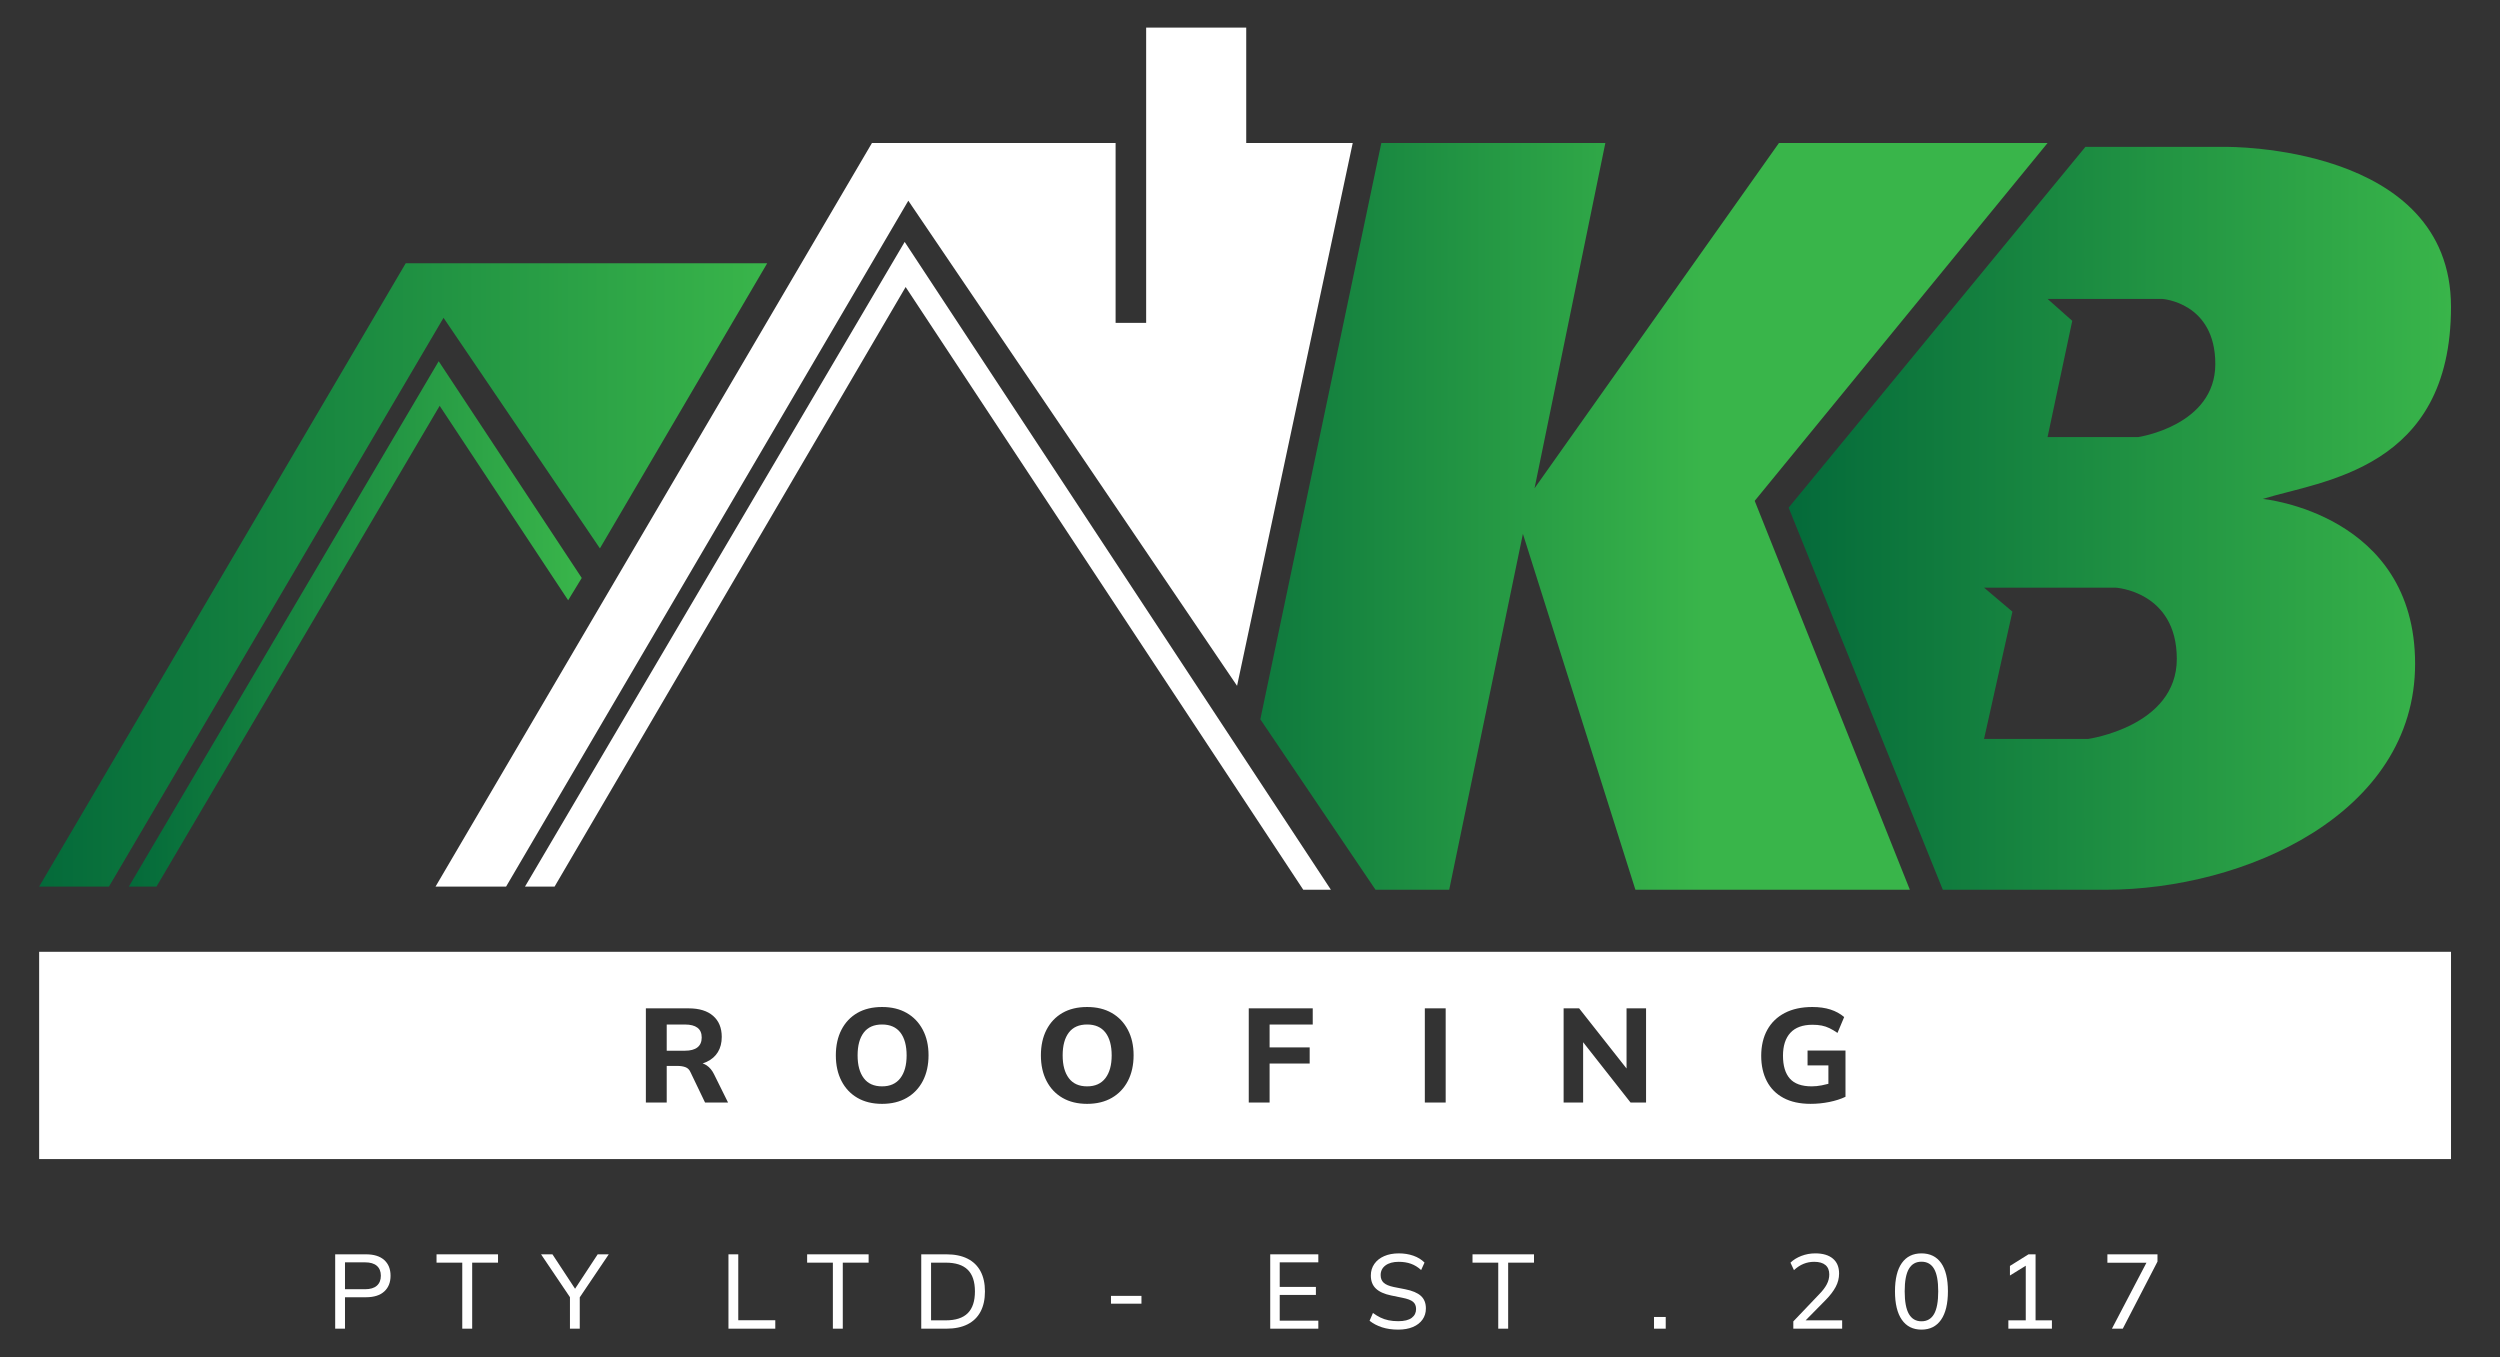 <?xml version="1.0" encoding="UTF-8"?>
<svg xmlns="http://www.w3.org/2000/svg" xmlns:xlink="http://www.w3.org/1999/xlink" id="Layer_1" viewBox="0 0 1422.28 772.14">
  <rect x="0" y="0" width="1422.28" height="772.14" fill="#333333" stroke="none"/>
  <defs>
    <style>.cls-1{fill:#fff;}.cls-2{fill:url(#New_Gradient_Swatch);}.cls-3{fill:url(#New_Gradient_Swatch-3);}.cls-4{fill:url(#linear-gradient);}.cls-5{fill:url(#New_Gradient_Swatch-2);}</style>
    <linearGradient id="linear-gradient" x1="653.64" y1="293.77" x2="969.24" y2="293.77" gradientUnits="userSpaceOnUse">
      <stop offset="0" stop-color="#046a3a"></stop>
      <stop offset="1" stop-color="#39b54a"></stop>
    </linearGradient>
    <linearGradient id="New_Gradient_Swatch" x1="1017.58" y1="294.87" x2="1394.4" y2="294.87" gradientUnits="userSpaceOnUse">
      <stop offset="0" stop-color="#046a3a"></stop>
      <stop offset="1" stop-color="#39b54a"></stop>
    </linearGradient>
    <linearGradient id="New_Gradient_Swatch-2" x1="22.27" y1="327.08" x2="436.47" y2="327.08" xlink:href="#New_Gradient_Swatch"></linearGradient>
    <linearGradient id="New_Gradient_Swatch-3" x1="73.3" y1="354.94" x2="330.96" y2="354.94" xlink:href="#New_Gradient_Swatch"></linearGradient>
  </defs>
  <polygon class="cls-4" points="717.02 409.22 785.85 81.36 913.3 81.36 873.02 277.77 1012.06 81.36 1164.89 81.36 998.27 284.94 1086.54 506.18 930.4 506.18 866.4 303.7 824.47 506.18 782.54 506.18 717.02 409.22"></polygon>
  <path class="cls-2" d="m1287.37,283.84c33.66-10.48,107.03-16.55,107.03-109.24s-128-91.03-128-91.03h-80l-168.83,205.24,87.72,217.38h92.69c78.9,0,176-43.03,176-128.55s-86.62-93.79-86.62-93.79Zm-99.45,136.55h-59.17l16.14-72.41-16.14-13.66h74.9s34.76,2.07,34.76,40.55-50.48,45.52-50.48,45.52Zm28.47-171.72h-51.51l14.05-66.15-14.05-12.47h65.19s30.25,1.89,30.25,37.04-43.94,41.58-43.94,41.58Z"></path>
  <polygon class="cls-1" points="703.78 390.18 769.58 81.36 708.99 81.36 708.99 15.7 652.06 15.7 652.06 183.7 634.68 183.7 634.68 81.36 496.06 81.36 247.78 504.39 287.92 504.39 516.75 114.18 703.78 390.18"></polygon>
  <polygon class="cls-5" points="22.27 504.39 230.82 149.77 436.47 149.77 341.3 311.98 252.33 180.81 61.99 504.39 22.27 504.39"></polygon>
  <polygon class="cls-3" points="73.3 504.39 89.02 504.39 250.13 230.87 323.23 341.5 330.96 328.81 249.58 205.5 73.3 504.39"></polygon>
  <polygon class="cls-1" points="298.68 504.39 315.51 504.39 515.23 163.29 741.44 506.18 757.16 506.18 514.68 137.63 298.68 504.39"></polygon>
  <path class="cls-1" d="m190.69,755.9v-42.3h17.52c4.52,0,7.98,1.08,10.38,3.24,2.4,2.16,3.6,5.14,3.6,8.94s-1.2,6.79-3.6,8.97c-2.4,2.18-5.86,3.27-10.38,3.27h-11.94v17.88h-5.58Zm5.58-22.44h11.4c2.96,0,5.2-.67,6.72-2.01,1.52-1.34,2.28-3.23,2.28-5.67s-.76-4.32-2.28-5.64c-1.52-1.32-3.76-1.98-6.72-1.98h-11.4v15.3Z"></path>
  <path class="cls-1" d="m262.99,755.9v-37.56h-14.64v-4.74h34.98v4.74h-14.7v37.56h-5.64Z"></path>
  <path class="cls-1" d="m324.25,755.9v-19.8l1.2,3.66-17.64-26.16h6.48l13.56,20.64h-1.38l13.56-20.64h6.3l-17.64,26.16,1.14-3.66v19.8h-5.58Z"></path>
  <path class="cls-1" d="m414.43,755.9v-42.3h5.58v37.5h21.06v4.8h-26.64Z"></path>
  <path class="cls-1" d="m473.83,755.9v-37.56h-14.64v-4.74h34.98v4.74h-14.7v37.56h-5.64Z"></path>
  <path class="cls-1" d="m524.11,755.9v-42.3h14.34c4.72,0,8.71.82,11.97,2.46,3.26,1.64,5.73,4.03,7.41,7.17,1.68,3.14,2.52,6.97,2.52,11.49s-.84,8.36-2.52,11.52c-1.68,3.16-4.15,5.56-7.41,7.2-3.26,1.64-7.25,2.46-11.97,2.46h-14.34Zm5.58-4.74h8.34c5.64,0,9.82-1.36,12.54-4.08s4.08-6.84,4.08-12.36-1.36-9.63-4.08-12.33c-2.72-2.7-6.9-4.05-12.54-4.05h-8.34v32.82Z"></path>
  <path class="cls-1" d="m632.05,741.68v-4.44h17.34v4.44h-17.34Z"></path>
  <path class="cls-1" d="m722.65,755.9v-42.3h27.36v4.56h-21.96v13.98h20.58v4.56h-20.58v14.64h21.96v4.56h-27.36Z"></path>
  <path class="cls-1" d="m795.43,756.44c-3.4,0-6.46-.44-9.18-1.32-2.72-.88-5.08-2.12-7.08-3.72l1.92-4.44c1.4,1.04,2.82,1.91,4.26,2.61,1.44.7,2.99,1.22,4.65,1.56,1.66.34,3.47.51,5.43.51,3.48,0,6.05-.63,7.71-1.89,1.66-1.26,2.49-2.93,2.49-5.01,0-1.8-.58-3.18-1.74-4.14s-3.18-1.72-6.06-2.28l-6.42-1.32c-3.88-.8-6.77-2.11-8.67-3.93-1.9-1.82-2.85-4.29-2.85-7.41,0-2.52.67-4.73,2.01-6.63,1.34-1.9,3.2-3.37,5.58-4.41,2.38-1.04,5.17-1.56,8.37-1.56,2.96,0,5.7.44,8.22,1.32,2.52.88,4.64,2.18,6.36,3.9l-1.92,4.26c-1.8-1.64-3.73-2.83-5.79-3.57-2.06-.74-4.39-1.11-6.99-1.11-3.16,0-5.66.68-7.5,2.04-1.84,1.36-2.76,3.2-2.76,5.52,0,1.84.58,3.29,1.74,4.35,1.16,1.06,3.08,1.87,5.76,2.43l6.42,1.26c4.08.8,7.07,2.06,8.97,3.78,1.9,1.72,2.85,4.1,2.85,7.14,0,2.4-.64,4.51-1.92,6.33-1.28,1.82-3.1,3.23-5.46,4.23-2.36,1-5.16,1.5-8.4,1.5Z"></path>
  <path class="cls-1" d="m852.37,755.9v-37.56h-14.64v-4.74h34.98v4.74h-14.7v37.56h-5.64Z"></path>
  <path class="cls-1" d="m940.99,755.9v-6.66h6.66v6.66h-6.66Z"></path>
  <path class="cls-1" d="m1020.24,755.9v-4.14l14.76-15.48c1.92-1.96,3.35-3.84,4.29-5.64.94-1.8,1.41-3.66,1.41-5.58,0-2.36-.73-4.15-2.19-5.37-1.46-1.22-3.59-1.83-6.39-1.83-2.16,0-4.19.39-6.09,1.17-1.9.78-3.71,1.97-5.43,3.57l-1.98-4.26c1.64-1.6,3.71-2.88,6.21-3.84,2.5-.96,5.13-1.44,7.89-1.44,4.32,0,7.66.99,10.02,2.97,2.36,1.98,3.54,4.81,3.54,8.49,0,2.68-.65,5.23-1.95,7.65-1.3,2.42-3.21,4.91-5.73,7.47l-12.9,13.08v-1.56h22.32v4.74h-27.78Z"></path>
  <path class="cls-1" d="m1093.14,756.44c-4.84,0-8.56-1.87-11.16-5.61-2.6-3.74-3.9-9.13-3.9-16.17s1.3-12.45,3.9-16.11c2.6-3.66,6.32-5.49,11.16-5.49s8.61,1.83,11.19,5.49c2.58,3.66,3.87,9.01,3.87,16.05s-1.3,12.49-3.9,16.23c-2.6,3.74-6.32,5.61-11.16,5.61Zm0-4.74c3.2,0,5.59-1.38,7.17-4.14s2.37-7.06,2.37-12.9-.79-10.11-2.37-12.81-3.97-4.05-7.17-4.05-5.54,1.35-7.14,4.05c-1.6,2.7-2.4,6.97-2.4,12.81s.8,10.14,2.4,12.9c1.6,2.76,3.98,4.14,7.14,4.14Z"></path>
  <path class="cls-1" d="m1142.58,755.9v-4.74h9.9v-32.82h2.82l-11.82,7.32v-5.46l10.56-6.6h4.02v37.56h9.3v4.74h-24.78Z"></path>
  <path class="cls-1" d="m1201.5,755.9l20.82-39.78v2.28h-23.4v-4.8h28.5v4.14l-19.74,38.16h-6.18Z"></path>
  <path class="cls-1" d="m399.21,590.23c0-2.48-.81-4.33-2.43-5.55-1.62-1.22-3.98-1.82-7.07-1.82h-10.41v14.9h10.41c3.09,0,5.45-.63,7.07-1.9,1.62-1.27,2.43-3.14,2.43-5.62Z"></path>
  <path class="cls-1" d="m618.47,582.85c-4.61,0-8.08,1.53-10.41,4.6-2.33,3.07-3.5,7.38-3.5,12.96s1.17,9.84,3.5,12.96c2.33,3.12,5.8,4.67,10.41,4.67s8.03-1.56,10.41-4.67c2.38-3.12,3.57-7.43,3.57-12.96s-1.18-9.89-3.53-12.96c-2.36-3.06-5.84-4.6-10.45-4.6Z"></path>
  <path class="cls-1" d="m501.81,582.85c-4.61,0-8.08,1.53-10.41,4.6-2.33,3.07-3.5,7.38-3.5,12.96s1.17,9.84,3.5,12.96c2.33,3.12,5.8,4.67,10.41,4.67s8.03-1.56,10.41-4.67c2.38-3.12,3.57-7.43,3.57-12.96s-1.18-9.89-3.53-12.96c-2.36-3.06-5.84-4.6-10.45-4.6Z"></path>
  <path class="cls-1" d="m22.27,541.48v117.93h1372.14v-117.93H22.27Zm378.84,85.76l-8.28-17.25c-.61-1.42-1.56-2.37-2.85-2.85s-2.77-.72-4.45-.72h-6.23v20.82h-11.86v-53.58h24.32c6.03,0,10.68,1.43,13.95,4.29,3.27,2.86,4.9,6.85,4.9,11.97,0,3.34-.73,6.22-2.2,8.63-1.47,2.41-3.6,4.26-6.38,5.55-.73.34-1.5.63-2.3.88.8.28,1.57.65,2.3,1.13,1.72,1.17,3.12,2.84,4.18,5.02l7.98,16.11h-13.07Zm123.92-12.31c-2.15,4.15-5.21,7.37-9.16,9.65-3.95,2.28-8.64,3.42-14.06,3.42s-10.1-1.14-14.02-3.42c-3.93-2.28-6.95-5.5-9.08-9.65s-3.19-8.99-3.19-14.52,1.06-10.42,3.19-14.55c2.13-4.13,5.14-7.32,9.04-9.58,3.9-2.25,8.59-3.38,14.06-3.38s10.09,1.13,14.02,3.38c3.93,2.25,6.98,5.45,9.16,9.58,2.18,4.13,3.27,8.96,3.27,14.48s-1.08,10.44-3.23,14.59Zm116.66,0c-2.15,4.15-5.21,7.37-9.16,9.65-3.95,2.28-8.64,3.42-14.06,3.42s-10.1-1.14-14.02-3.42c-3.93-2.28-6.95-5.5-9.08-9.65s-3.19-8.99-3.19-14.52,1.06-10.42,3.19-14.55c2.13-4.13,5.14-7.32,9.04-9.58,3.9-2.25,8.59-3.38,14.06-3.38s10.09,1.13,14.02,3.38c3.93,2.25,6.98,5.45,9.16,9.58,2.18,4.13,3.27,8.96,3.27,14.48s-1.08,10.44-3.23,14.59Zm105.15-32.07h-24.55v13h22.8v9.2h-22.8v22.19h-11.86v-53.58h36.4v9.2Zm75.62,44.38h-11.86v-53.58h11.86v53.58Zm114,0h-8.82l-26.98-34.31v34.31h-11.1v-53.58h8.82l26.98,34.22v-34.22h11.1v53.58Zm113.47-3.27c-2.63,1.27-5.7,2.25-9.2,2.96s-7.04,1.06-10.64,1.06c-6.13,0-11.29-1.13-15.47-3.38-4.18-2.25-7.33-5.43-9.46-9.54-2.13-4.1-3.19-8.92-3.19-14.44s1.15-10.59,3.46-14.74c2.3-4.15,5.62-7.36,9.96-9.61,4.33-2.25,9.56-3.38,15.69-3.38,3.9,0,7.33.48,10.3,1.44,2.96.96,5.56,2.38,7.79,4.26l-3.8,9.04c-1.62-1.11-3.14-2.01-4.56-2.7-1.42-.68-2.89-1.18-4.41-1.48-1.52-.3-3.27-.46-5.24-.46-5.57,0-9.77,1.52-12.58,4.56-2.81,3.04-4.22,7.4-4.22,13.07s1.3,10.06,3.91,13,6.75,4.41,12.43,4.41c1.82,0,3.72-.19,5.7-.57,1.26-.24,2.52-.55,3.8-.88v-10.48h-11.86v-8.44h21.58v26.3Z"></path>
</svg>
